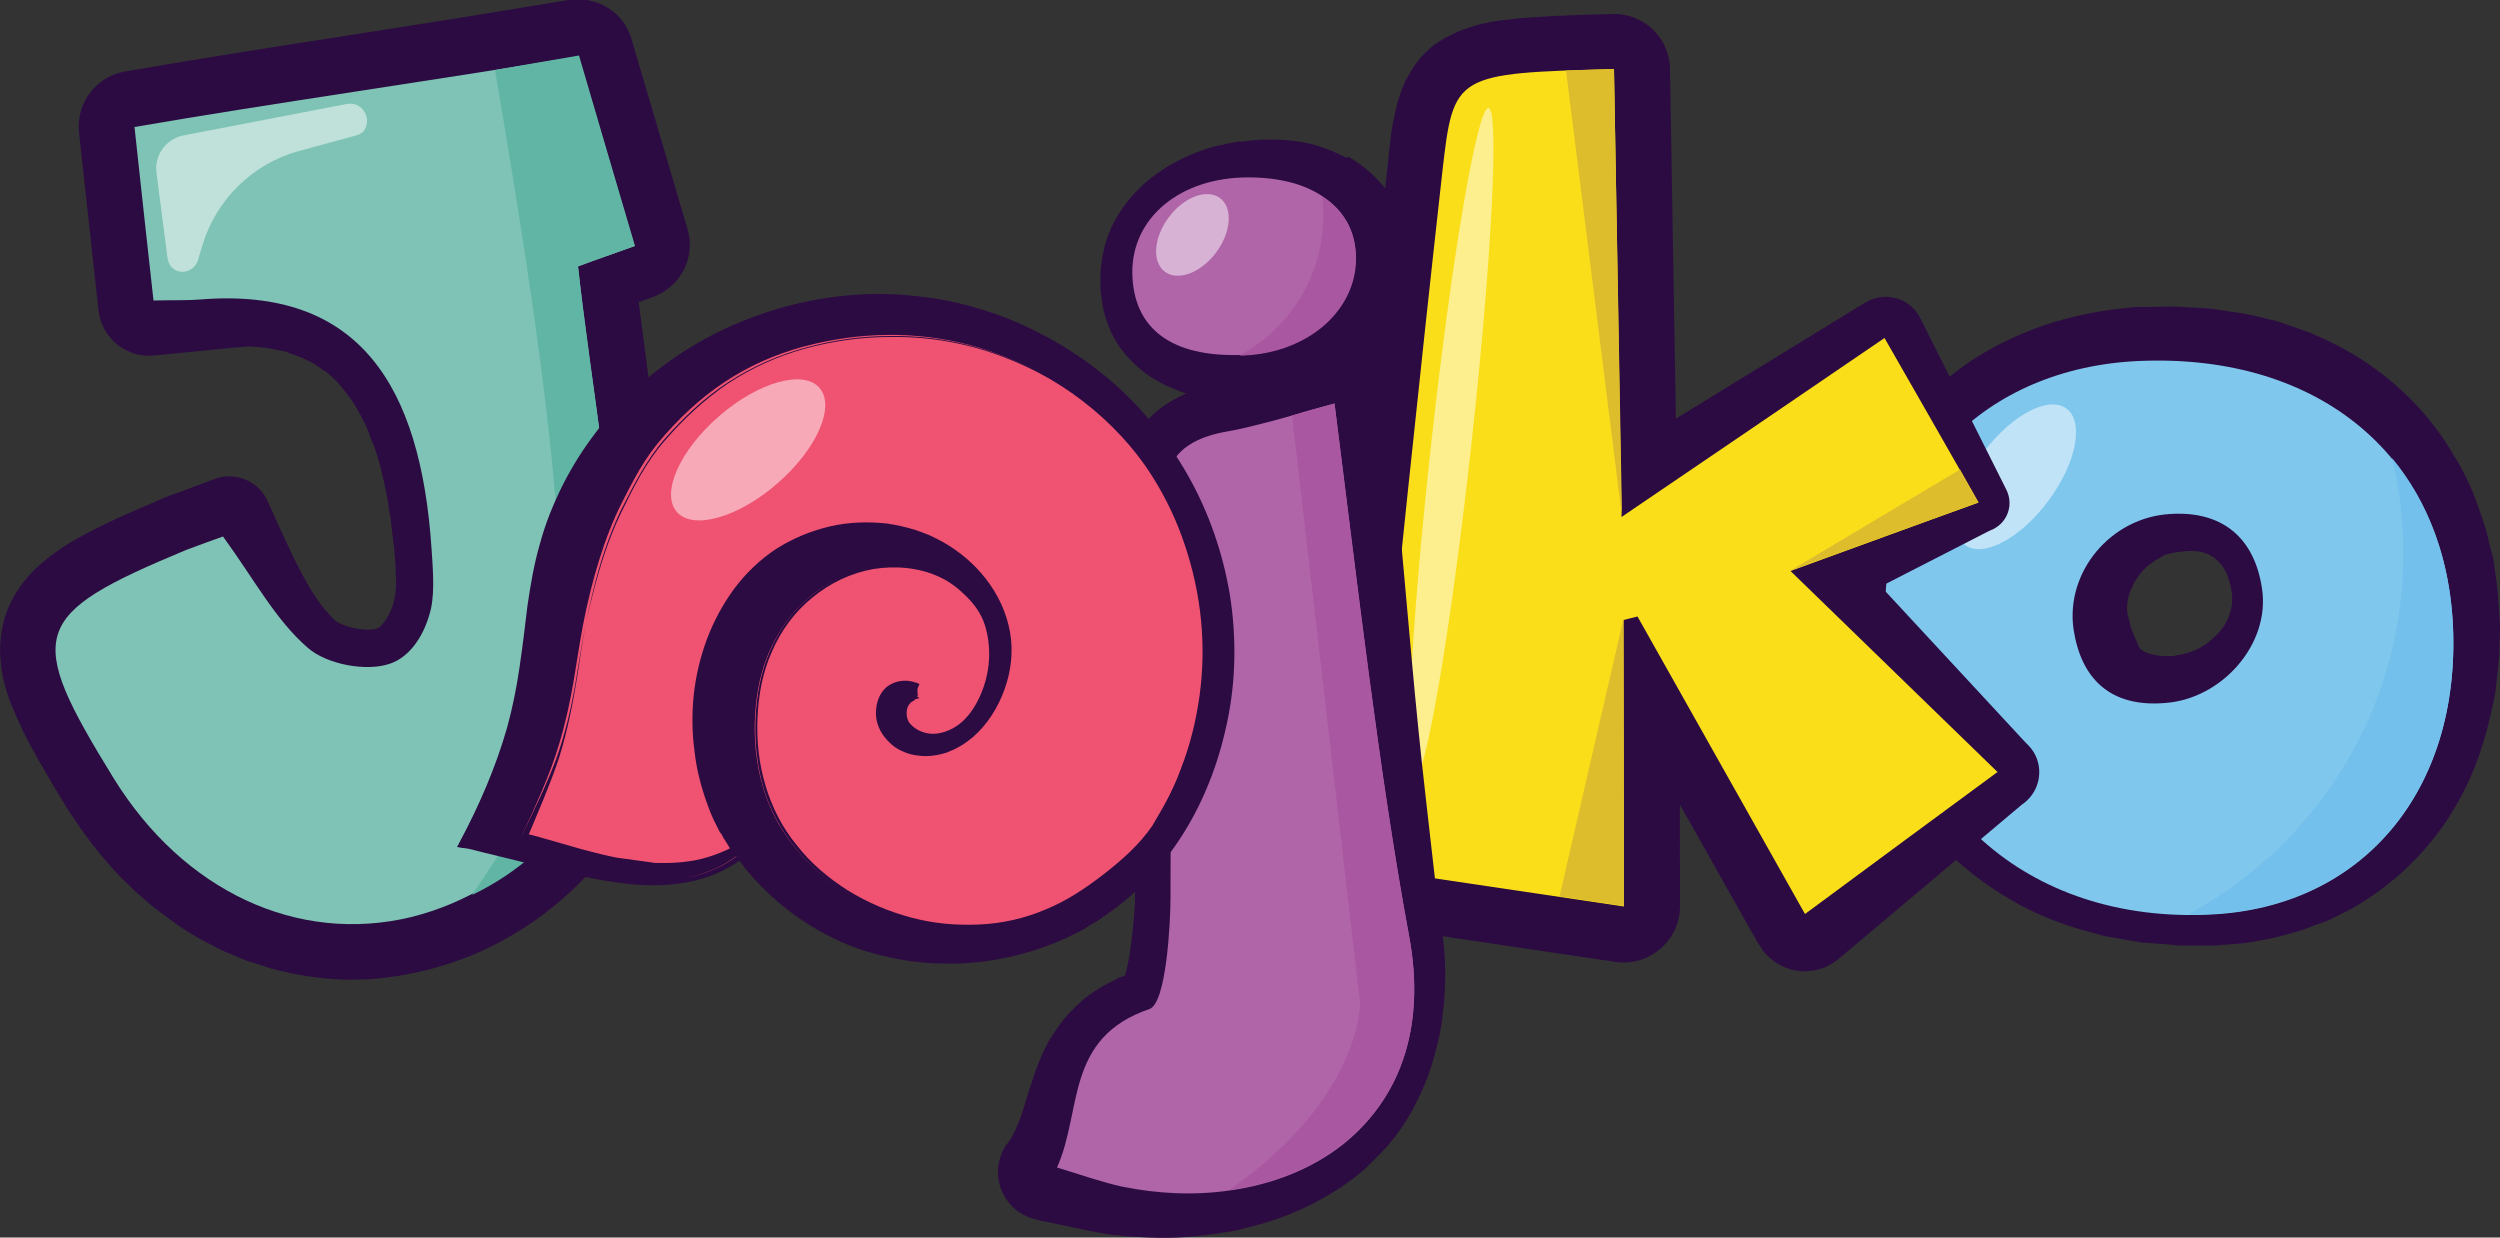 <?xml version="1.0" encoding="utf-8"?>
<!-- Generator: Adobe Illustrator 27.9.0, SVG Export Plug-In . SVG Version: 6.00 Build 0)  -->
<svg version="1.1" id="Layer_1" xmlns="http://www.w3.org/2000/svg" xmlns:xlink="http://www.w3.org/1999/xlink" x="0px" y="0px"
	 width="500px" height="247.5px" viewBox="0 0 500 247.5" style="enable-background:new 0 0 500 247.5;" xml:space="preserve">
<rect x="0" y="0" width="500" height="247.5" fill="#333333" stroke="none"/>
<style type="text/css">
	.st0{fill:#2C0B42;}
	.st1{fill:#80C7EE;}
	.st2{fill:#72C0EB;}
	.st3{opacity:0.5;fill:#FFFFFF;}
	.st4{fill:#FADE1A;}
	.st5{fill:#DEBD2D;}
	.st6{fill:#B065A8;}
	.st7{fill:#AA57A1;}
	.st8{fill:#7EC3B5;}
	.st9{fill:#60B5A4;}
	.st10{fill:#EF5371;}
</style>
<g>
	<g>
		<g>
			<path class="st0" d="M490.6,125.4c1.4,32.8-18.1,56-48.3,57.5c-36.9,1.9-63.5-21.9-65.2-58.4c-1.4-29.1,19.7-50.9,50.6-52.3
				C464.2,70.6,489.1,91.7,490.6,125.4z M433,140.6c11.4-0.8,21.1-11.8,19.4-22.9c-1.5-10.1-7.9-15.6-18.4-14.9
				c-11.8,0.7-20.9,11.5-19.3,23C416.2,135.8,422.1,141.5,433,140.6z"/>
			<g>
				<path class="st0" d="M500,125.4c0,0,0,1.4-0.1,4c0,0.7,0,1.4-0.1,2.2c-0.1,1-0.2,2-0.3,3.1c-0.1,1.1-0.3,2.3-0.4,3.6
					c-0.2,1.2-0.5,2.5-0.8,3.9c-1.2,5.4-3.1,12.1-7.1,18.9c-3.9,6.8-10,13.8-18.2,19c-2,1.4-4.2,2.4-6.4,3.5c-1.1,0.6-2.3,1-3.5,1.4
					c-1.2,0.4-2.3,1-3.6,1.3c-2.5,0.7-4.9,1.4-7.5,1.8c-1.3,0.2-2.6,0.5-3.9,0.6c-1.3,0.1-2.6,0.2-3.9,0.3l-1,0.1l-0.5,0l-0.1,0
					l-0.4,0l-0.2,0l-1.8,0c-1.2,0-2.4,0-3.7,0l-0.9,0l-1-0.1l-2.1-0.2c-1.4-0.1-2.8-0.2-4.2-0.3c-1.4-0.2-2.7-0.5-4.1-0.7
					c-1.4-0.3-2.7-0.4-4.1-0.8c-2.7-0.8-5.5-1.4-8.2-2.5c-5.5-1.9-10.6-4.8-15.5-8.3c-4.9-3.5-9.2-7.9-13-12.7
					c-7.3-9.9-12.1-21.8-13.6-34l-0.6-4.6l-0.2-4.6l0-1c0-0.4,0-0.8,0-1.2l0.1-2.6l0.2-2.6c0.1-0.8,0.2-1.6,0.4-2.4
					c0.4-3.2,1.3-6.4,2.3-9.5l1.8-4.6c0.6-1.5,1.5-2.9,2.2-4.4c3.2-5.7,7.4-10.9,12.2-15.2c4.8-4.3,10.4-7.6,16.1-10
					c5.7-2.5,11.6-3.9,17.4-4.8c1.5-0.2,2.9-0.3,4.3-0.5l1.1-0.1l1.4,0l1.8,0c1.2,0,2.5-0.1,3.7-0.1c1.3,0,2.9,0.1,4.3,0.2
					c1.4,0.1,2.9,0.1,4.3,0.3c1.4,0.2,2.7,0.4,4,0.6c2.7,0.3,5.3,1,7.8,1.6c1.3,0.3,2.5,0.7,3.8,1.2c1.2,0.4,2.5,0.9,3.7,1.3
					c2.4,1,4.7,2.1,6.9,3.3c8.9,4.9,15.8,11.7,20.3,18.6c0.6,0.9,1.1,1.7,1.6,2.6c0.5,0.8,1.1,1.7,1.5,2.5c0.9,1.7,1.7,3.4,2.4,5
					c1.2,3.3,2.4,6.3,3,9.1c0.3,1.4,0.7,2.7,1,3.9c0.2,1.2,0.4,2.4,0.5,3.5c0.2,1.1,0.3,2.1,0.4,3c0.1,0.9,0.1,1.8,0.2,2.5
					c0.2,3,0.3,4.6,0.3,4.6L500,125.4z M481.1,125.8c0,0-0.2-1.2-0.4-3.4c-0.1-0.6-0.1-1.2-0.2-1.9c-0.2-0.7-0.3-1.4-0.5-2.2
					c-0.2-0.8-0.4-1.6-0.6-2.5c-0.2-0.9-0.6-1.8-0.9-2.7c-0.5-2-1.6-3.9-2.5-6.1c-0.6-1-1.2-2.1-1.9-3.1c-0.3-0.6-0.7-1.1-1.1-1.6
					c-0.4-0.5-0.8-1-1.2-1.6c-3.3-4.2-7.8-8.2-13.7-11.3c-1.5-0.7-3.1-1.4-4.7-2.1c-0.8-0.3-1.7-0.6-2.5-0.9
					c-0.8-0.3-1.7-0.7-2.6-0.8c-1.8-0.4-3.6-1.1-5.6-1.3c-1-0.2-1.9-0.4-2.9-0.5c-1-0.1-1.9-0.2-2.8-0.3c-1-0.1-1.8-0.2-2.9-0.3
					c-1.2,0-2.4,0-3.7,0l-1.8,0l-0.5,0l-0.2,0c0.1,0-0.5,0,0.3,0l-0.1,0l-0.8,0.1c-1,0.1-2.1,0.1-3.1,0.2c-4.2,0.4-8.4,1.1-12.4,2.6
					c-4,1.5-7.9,3.3-11.3,5.9c-3.4,2.6-6.5,5.8-8.9,9.5c-2.5,3.7-4.3,7.9-5.3,12.4c-0.1,0.6-0.3,1.1-0.4,1.7l-0.2,1.6l-0.3,1.6
					c0,0.3-0.1,0.5-0.1,0.8l0,1l-0.1,2.1l0,1l0,0.5l0,0.3l0,0.1c0-0.1,0,0.5,0-0.2l0.2,3.8c0.5,10,3.6,19.7,9.1,27.8
					c1.5,1.9,2.8,3.9,4.6,5.6c0.9,0.8,1.6,1.8,2.5,2.6c0.9,0.8,1.8,1.5,2.8,2.3c3.8,2.8,7.9,5.3,12.3,6.9c2.1,1,4.4,1.5,6.7,2.2
					c1.1,0.4,2.3,0.5,3.4,0.7c1.1,0.2,2.3,0.4,3.4,0.6c1.1,0.1,2.2,0.2,3.3,0.3l1.6,0.1c0.3,0,0.5,0,0.8,0.1l0.9,0
					c1.2,0,2.5-0.1,3.7-0.1l1.8,0l1.4-0.2c1.1-0.1,2.1-0.2,3.2-0.4c1-0.1,2-0.5,3-0.7c2-0.4,3.9-1.1,5.8-1.7
					c3.6-1.5,6.9-3.2,9.7-5.5c5.6-4.3,9.5-9.7,11.8-14.9c2.4-5.2,3.5-10.2,4-14.4c0.1-1,0.3-2,0.4-3c0-0.9,0.1-1.7,0.1-2.5
					c0-0.8,0.1-1.5,0.1-2.1c0-0.7,0-1.5-0.1-2.2c-0.1-2.6-0.1-4-0.1-4L481.1,125.8z"/>
				<path class="st0" d="M432.5,131.2c0.2,0,0.4,0,0.7,0c0.2,0,0.5,0,0.7,0c0.1,0,0.2,0,0.3,0c0.2,0,0.4,0.1,0.9-0.1
					c1-0.1,2.1-0.4,3.5-0.9c1.4-0.5,2.9-1.5,4.3-2.8c1.4-1.3,2.7-3.1,3.2-5.2c0.1-0.5,0.3-1,0.3-1.6c0.1-0.5,0-1.1,0-1.6l0-0.2
					l0-0.1l0-0.1l0,0c0-0.2,0,0.2,0,0.2l-0.1-0.6l-0.2-1.2c-0.2-0.5-0.3-1-0.5-1.6c-0.9-2.4-2.4-3.9-4.1-4.6
					c-0.9-0.4-1.9-0.6-3.1-0.6c-0.6,0-1.2,0-1.9,0.1c-0.3,0-0.6,0.1-1,0.1l-0.5,0.1l-0.2,0l-0.1,0l0,0c0.2,0-0.4,0,0.4,0l-0.1,0
					l-1.4,0.3l-0.7,0.2l-0.3,0.2c-0.2,0.1-0.3,0.2-0.5,0.3l-0.7,0.4c-0.5,0.2-0.9,0.7-1.4,0.9c-0.4,0.4-0.9,0.7-1.2,1.1
					c-0.8,0.8-1.4,1.7-1.9,2.5c-0.4,0.9-0.9,1.8-1.1,2.6c-0.5,1.7-0.5,3.3-0.1,4.6c0,0.2,0.1,0.3,0.1,0.5l0,0c-0.1-0.7,0-0.2,0-0.3
					l0,0l0,0.1l0.1,0.3l0.1,0.6c0.2,1,0.3,0.9,0.4,1.3c0.3,0.6,0.5,1.3,0.7,1.7c0.4,0.8,0.4,1.1,0.7,1.6c0.2,0.5,0.9,0.9,1.7,1.2
					c0.4,0.1,0.7,0.3,1.1,0.3c0.4,0.1,0.7,0.1,1,0.2c0.6,0.1,0.9,0.1,0.9,0.1L432.5,131.2z M434.3,149.9l-0.5,0.1
					c0,0-0.6,0.1-1.8,0.2c-0.6,0.1-1.3,0.1-2.3,0.2c-0.9,0.1-2,0-3.2,0c-2.5-0.2-5.8-0.7-9.5-2.5c-0.5-0.2-0.9-0.5-1.4-0.7
					c-0.5-0.3-0.9-0.6-1.4-0.9c-0.9-0.6-1.8-1.4-2.7-2.2c-1.6-1.6-3.2-3.5-4.3-5.6c-1.2-2.1-2-4.2-2.6-6.4c-0.3-1.2-0.6-2.7-0.6-3.3
					c-0.1-0.5-0.1-1-0.2-1.6c0-0.6-0.1-1.3-0.1-1.9c-0.1-2.5,0.2-5.2,0.7-7.7c0.7-2.5,1.6-5.1,2.9-7.4c2.6-4.6,6.5-8.5,11-11.1
					c1.1-0.7,2.4-1.2,3.5-1.8c1.3-0.4,2.5-1,3.7-1.2l1.9-0.5c0.7-0.1,1.5-0.2,2.2-0.3l1.1-0.1l0.7,0l1.4,0l0.1,0
					c0.8-0.1,0.3,0,0.5,0l0.1,0l0.2,0l0.5,0l0.9,0c0.6,0,1.2,0.1,1.8,0.2c1.2,0.1,2.5,0.4,3.7,0.7c2.5,0.7,5,1.7,7.3,3.1
					c2.3,1.5,4.3,3.4,5.8,5.5c1.5,2.1,2.5,4.4,3.2,6.5c0.4,1,0.6,2.3,0.9,3.4l0.2,1.3l0.1,0.6l0,0.3l0,0.1l0,0.1l0,0.2l0,0.4
					c0.1,1.1,0.2,2.3,0.2,3.4c0,1.1-0.1,2.2-0.2,3.3c-0.5,4.3-2,8.2-3.9,11.4c-1.9,3.2-4.2,5.9-6.6,7.9c-2.4,2-4.8,3.5-7,4.4
					c-1,0.5-2.2,0.8-3.3,1.1c-0.5,0.1-1,0.3-1.4,0.4c-0.3,0.1-0.5,0.1-0.7,0.2C434.8,149.8,434.4,149.9,434.3,149.9z"/>
			</g>
		</g>
		<path class="st1" d="M490.6,125.4c1.4,32.8-18.1,56-48.3,57.5c-36.9,1.9-63.5-21.9-65.2-58.4c-1.4-29.1,19.7-50.9,50.6-52.3
			C464.2,70.6,489.1,91.7,490.6,125.4z M433,140.6c11.4-0.8,21.1-11.8,19.4-22.9c-1.5-10.1-7.9-15.6-18.4-14.9
			c-11.8,0.7-20.9,11.5-19.3,23C416.2,135.8,422.1,141.5,433,140.6z"/>
		<path class="st2" d="M490.6,125.3c1.4,32.8-18.1,56-48.3,57.5c-1.6,0.1-3.2,0.1-4.7,0.1c27.3-14.7,45-44.4,42.9-77.4
			c-0.3-4.8-1-9.4-2.1-13.9C485.7,100.4,490,111.9,490.6,125.3z"/>
		<ellipse transform="matrix(0.597 -0.802 0.802 0.597 86.014 361.83)" class="st3" cx="403.2" cy="95.3" rx="17" ry="8.1"/>
	</g>
	<g>
		<g>
			<path class="st0" d="M322.8,13.8c0.5,28.9,1,57.8,1.5,89.6c18-12.2,34.7-23.6,52.6-35.8c6.5,11.3,12.4,21.7,18.8,32.9
				c-12.8,4.6-24.1,8.8-37.6,13.7c14.5,14.1,27.7,26.9,41.4,40.2c-12.9,9.5-25,18.4-38.5,28.4c-11.4-20.3-22.5-39.9-33.5-59.5
				c-1.5,0.4-1.3,0.3-2.8,0.7c0,18.6,0.1,37.3,0.1,57.3c-17.5-2.6-33.1-4.9-49.8-7.4c-0.1-3.9-0.5-7.5-0.1-11.1
				c4.4-42.9,8.8-85.8,13.6-128.7C290.7,14.7,291.1,14.7,322.8,13.8z"/>
			<path class="st0" d="M334,13.6l1.5,89.6l-17.4-9l0,0l54.3-33.3l0.7-0.4c3.6-2.2,8.4-1.1,10.6,2.5c0.1,0.2,0.2,0.4,0.3,0.5l0,0
				l17,33.9l0.3,0.6c1.4,2.9,0.3,6.3-2.6,7.8c-0.3,0.1-0.6,0.3-0.9,0.4l0,0l-35.9,18.4l4-18.4l0,0l39.3,42.4l0.6,0.6
				c2.9,3.1,2.7,8-0.4,10.9c-0.3,0.3-0.7,0.6-1,0.8l0,0l-36.7,30.9c-4.4,3.7-11,3.2-14.8-1.3c-0.3-0.3-0.5-0.6-0.7-1l-0.8-1.2l0,0
				l-33.5-59.5l12.5,5.3l-2.8,0.7l8.3-10.8l0.1,57.3c0,6.1-5,11.1-11.1,11.2c-0.5,0-1.1,0-1.7-0.1l-49.8-7.4l0,0
				c-5.5-0.8-9.4-5.5-9.5-10.8c0-1.6-0.1-3.4-0.2-5.7c0-1.1-0.1-2.3,0-3.6c0-0.6,0-1.3,0.1-2c0-0.7,0.1-1.5,0.2-1.9l1.2-11.7
				l2.5-23.4l4.9-46.7l5-46.8l0.3-2.9l0.4-3.3c0.2-1.2,0.4-2.3,0.7-3.6l0.5-2.1c0.1-0.4,0.2-0.7,0.3-1l0.4-1.2l0.5-1.2
				c0.2-0.4,0.3-0.8,0.6-1.3c0.5-0.9,1-1.8,1.6-2.7c1.3-1.8,3-3.6,4.8-4.7c0.5-0.3,0.9-0.6,1.4-0.9l1.3-0.6c0.8-0.4,1.8-0.9,2.5-1.1
				l2.2-0.7c0.4-0.1,0.8-0.2,1.1-0.3l1-0.2c1.3-0.3,2.6-0.5,3.7-0.6c1.1-0.1,2.4-0.3,3.4-0.4l3.2-0.2l3.1-0.2
				c4.1-0.2,8-0.3,11.9-0.4c6.1-0.2,11.3,4.6,11.5,10.8C334,13.4,334,13.5,334,13.6L334,13.6z M311.9,25.3c-0.1,0-0.2,0-0.3,0
				l-2.8,0.1l-2.6,0.2c-0.9,0.1-1.6,0.2-2.4,0.3c-0.9,0.1-1.4,0.2-2.1,0.3l-0.5,0.1c-0.1,0-0.2,0.1-0.3,0.1
				c-0.2,0.1-0.4,0.1-0.6,0.2c-0.2,0-0.1,0.1-0.1,0.1c0,0,0,0-0.1,0c0.1,0,0.1,0,0.2-0.1c0.1-0.2,0.5-0.4,0.6-0.7
				c0.1,0,0.1-0.1,0.1-0.1c0-0.1,0,0,0,0.1c0,0.1,0,0.1-0.1,0.2c0,0.1,0,0.1-0.1,0.2c0,0.1-0.1,0.3-0.1,0.4l-0.2,0.8l-0.4,2.2
				l-0.3,2.5l-0.3,2.9l-4.9,46.6l-4.9,46.7l-2.5,23.4l-1.2,11.7l-0.1,1.1l0,0.9c0,0.7,0,1.4,0,2.3c0.1,1.7,0.2,3.8,0.2,6.1
				l-9.5-10.8l49.8,7.4l-12.8,11l-0.1-57.3c0-5.2,3.5-9.5,8.3-10.8l2.8-0.7c5-1.3,10.1,1,12.5,5.3l33.5,59.5l0,0l-16.3-3.5l40.3-26
				l0,0l-0.8,12.3l-43.5-38l0,0l-1.7-2.2c-3.5-4.4-2.8-10.8,1.6-14.3c1.2-1,2.7-1.6,4.1-2l39.3-8.9l0,0l-3.2,8.7l-20.5-31.9l0,0
				l11.6,2.7l-50.9,38.3l0,0c-5.1,3.5-12,2.2-15.5-2.9c-1.3-1.9-1.9-4-1.9-6.1L311.9,25.3z"/>
		</g>
		<path class="st4" d="M322.8,13.8c0.5,28.9,1,57.8,1.5,89.6c18-12.2,34.7-23.6,52.6-35.8c6.5,11.3,12.4,21.7,18.8,32.9
			c-12.8,4.6-24.1,8.8-37.6,13.7c14.5,14.1,27.7,26.9,41.4,40.2c-12.9,9.5-25,18.4-38.5,28.4c-11.4-20.3-22.5-39.9-33.5-59.5
			c-1.5,0.4-1.3,0.3-2.8,0.7c0,18.6,0.1,37.3,0.1,57.3c-17.5-2.6-33.1-4.9-49.8-7.4c-0.1-3.9-0.5-7.5-0.1-11.1
			c4.4-42.9,8.8-85.8,13.6-128.7C290.7,14.7,291.1,14.7,322.8,13.8z"/>
		<polygon class="st5" points="313.2,14.1 324.4,103.4 322.8,13.8 		"/>
		<polygon class="st5" points="324.7,123.7 311.9,179.3 324.8,181.2 		"/>
		<ellipse transform="matrix(0.11 -0.994 0.994 0.11 169.96 367.558)" class="st3" cx="290.3" cy="88.9" rx="67.6" ry="4"/>
		<polygon class="st5" points="358.1,114.1 392,93.9 395.7,100.5 		"/>
	</g>
	<g>
		<g>
			<path class="st0" d="M264.4,39.2c-3.9-2.6-9.4-3.9-16-3.7c-13.4,0.5-22.6,8.9-21.9,20.1c0.6,10.4,8.1,15.7,21.3,15.4
				c0.3,0,0.6,0,0.9,0c13.1-0.6,22.8-9.3,22.4-20.1C271,46,268.6,41.9,264.4,39.2z"/>
			<path class="st0" d="M259.5,47.3c0,0-0.1-0.1-0.3-0.2c-0.1-0.1-0.2-0.2-0.4-0.3c-0.1-0.1-0.1-0.1-0.2-0.1c-0.2-0.2-1-0.7-1.9-1.2
				c-1-0.5-2.4-1.1-4.2-1.6c-0.9-0.2-1.9-0.5-3-0.6l-0.4-0.1l-0.2,0l-0.1,0c-0.3,0,0.3,0,0.3,0l0,0l-0.1,0c-0.4,0-0.7,0-1.1-0.1
				c-0.4,0-0.7,0-1.1-0.1c-0.4,0-0.5,0-0.8,0c-0.5,0-1,0-1.6,0c-0.6,0-1.2,0.1-1.8,0.2l-0.9,0.2l-0.9,0.3c-0.6,0.2-1.2,0.4-1.7,0.7
				c-2.3,1-4.1,2.9-5.1,5c-0.6,1.1-0.8,2.3-0.9,3.5c0,0.6-0.1,1.2,0,1.9l0,0.5l0,0.1c0,0.3,0-0.3,0-0.3l0,0l0,0.2l0.1,0.4l0.1,0.7
				c0,0.2,0.1,0.6,0.1,0.6c0.1,0.2,0.2,0.4,0.3,0.7l0.4,0.8c0.3,0.5,0.5,0.9,0.9,1.3c0.7,0.7,1.4,1.2,2.3,1.6c0.9,0.4,2,0.6,3.3,0.7
				c1.3,0.1,2.7,0.1,4.2,0c3.1-0.2,6.1-1,8-1.9c2.2-1,3.8-2.3,5-3.5c1.1-1.3,1.6-2.4,2-3.3c0-0.2,0.2-0.5,0.3-0.7
				c0-0.2,0.2-0.5,0.2-0.7c0-0.2,0.2-0.5,0.2-0.7l0-0.5c0-0.1,0,0,0,0c0,0,0,0,0.1,0c0,0,0-0.1,0-0.1c0.1-0.7,0.1-1.2,0-1.7
				c-0.1-0.5-0.5-1-0.7-1.3c-0.3-0.3-0.4-0.5-0.4-0.5L259.5,47.3z M269.6,31.3c0,0,0.2,0.1,0.5,0.3c0.3,0.2,0.8,0.5,1.4,0.9
				c1.2,0.8,3,2.2,5,4.5c1.9,2.3,3.9,5.6,5,9.8c1,4,1.1,8.6-0.4,13.5c-1.5,4.8-4.6,9.3-8.6,12.7c-4,3.3-8.9,5.6-13.9,6.8l-1.9,0.4
				c-0.6,0.1-1.3,0.2-2,0.3l-2.2,0.2c-0.4,0-0.6,0-0.9,0l-0.7,0l-0.7,0l-0.4,0l-0.2,0c-0.5,0-0.2,0-0.3,0l0,0l-0.1,0l-0.4,0l-0.2,0
				l-0.1,0l0,0c-0.2,0,0.3,0-0.4,0l-0.9-0.1c-1.2-0.1-2.4-0.2-3.6-0.4c-2.4-0.4-5-0.9-7.5-1.9c-2.5-0.9-5.2-2.2-7.6-4.1
				c-2.4-1.9-4.5-4.3-5.9-7c-0.7-1.3-1.2-2.7-1.6-4.1c-0.2-0.7-0.4-1.4-0.5-2.1c-0.1-0.8-0.2-1.5-0.3-2.3c-0.1-0.4,0-0.6-0.1-0.8
				l0-0.7l0-1.1l0-1c0-1.3,0.2-2.6,0.4-3.9c0.5-2.6,1.3-5.1,2.6-7.3c2.5-4.5,6.1-7.9,9.8-10.2c0.9-0.6,1.9-1.1,2.8-1.6
				c0.9-0.5,1.9-0.9,2.8-1.3c1.9-0.8,3.7-1.4,5.7-1.8c0.5-0.1,0.9-0.2,1.4-0.3c0.4-0.1,0.7-0.1,1.1-0.2c0.4-0.1,0.7-0.1,1.1-0.2
				l0.1,0l0,0c-0.1,0,0.6,0,0.3,0l0.2,0l0.3,0l0.6-0.1c1.6-0.2,3.2-0.3,4.7-0.3c3,0,5.8,0.3,8.2,0.9c2.4,0.6,4.1,1.3,5.5,2
				c1.1,0.5,1.7,0.8,1.7,0.8L269.6,31.3z"/>
		</g>
		<g>
			<path class="st0" d="M281.8,187.1c-5.9-31.7-10.6-72.1-14.9-106.4c-3,0.8-5.8,1.6-8.5,2.4c-2,0.6-4,1.1-5.9,1.6
				c-2.4,0.6-4.7,1.2-7.1,1.6c-10.9,1.9-13.6,7.7-12.9,18.6c1.5,24.8,1.7,49.7,1.6,74.6c0,4.9-0.8,21.1-4.2,22.3
				c-17,5.8-13.4,20.4-18.5,31.7c5.1,1.6,9.7,3.1,12.9,3.8c7.3,1.5,14.6,1.8,21.6,0.8c8.6-1.2,16.5-4.3,22.8-9.3
				C279.4,220.2,285.4,206.3,281.8,187.1z"/>
			<path class="st0" d="M275.3,188.2c-1-4.3-1.9-8.8-2.9-13.2c-0.9-4.4-1.8-8.9-2.6-13.3c-1.7-8.9-3.3-17.7-4.8-26.6l-4.5-26.6
				l-4.6-26.5l13.9,9.3l0,0l-5.5,1.1l-2.8,0.5l-2.9,0.6l-2.8,0.6l-0.4,0.1l-0.7,0.2l-0.2,0l-0.7,0.1l-1.4,0.2l-5.8,0.9l-0.7,0.1
				c-0.2,0-0.5,0.1-0.6,0.1c-0.2,0-0.4,0.1-0.6,0.1c-0.5,0.1-1,0.2-1.3,0.4c-0.7,0.3-0.9,0.4-1.2,0.6c-0.2,0.2-0.6,0.7-0.9,1.8
				c-0.3,1.1-0.4,2.5-0.5,4.1l0.2,11.4l0.2,11.7c0.1,7.8,0.1,15.5,0.1,23.2c0.1,7.7,0,15.5,0,23.2l0,5.8l0,3l-0.1,3.1
				c-0.2,4.1-0.4,8.1-1,12.5c-0.2,1.1-0.4,2.3-0.7,3.5c-0.4,1.3-0.7,2.6-1.9,4.7l-0.6,0.8c-0.2,0.3-0.5,0.7-0.8,1
				c-0.2,0.3-0.8,0.7-1.2,1.1c-0.4,0.3-1.1,0.8-1.8,1.1l-1.5,0.7l-1.3,0.6l-0.3,0.2c-0.1,0-0.1,0.1-0.2,0.1l-0.3,0.2
				c-0.4,0.3-0.8,0.5-1.2,0.9l-0.6,0.5c-0.2,0.2-0.3,0.4-0.5,0.6c-0.7,0.8-1.1,1.7-1.5,2.7c-0.8,2.1-1.2,5.1-1.6,8.9
				c-0.4,3.8-0.8,8.4-2.6,13.7l0,0l-6.7-15.3c2,0.9,4,1.8,6,2.6c1.9,0.8,3.9,1.6,5.4,2.1l0.1,0l0,0c0,0-0.2,0-0.1,0l0,0l0.2,0.1
				l0.4,0.1l0.8,0.2c0.4,0.1,0.8,0.3,1.3,0.4c0.9,0.2,1.8,0.5,2.8,0.7c1.9,0.4,3.7,0.6,5.6,0.8c1.9,0.2,3.8,0.2,5.7,0.2l1.4-0.1
				c0.1,0,0.3,0,0.3,0l0.4,0l0.8-0.1l1.4-0.1l1.4-0.2c3.7-0.6,7.4-1.6,10.8-3.2c1.7-0.8,3.3-1.7,4.8-2.7l0.1-0.1l0.1,0l0,0
				c0.2-0.1-0.2,0.2-0.2,0.1l0,0l0.3-0.3l0.7-0.5l0.7-0.5l0.3-0.3l0.2-0.2c0.6-0.6,1.2-1,1.9-1.7c1.3-1.3,2.5-2.7,3.6-4.2
				c1-1.6,2-3.1,2.6-4.9c0.7-1.7,1.2-3.5,1.6-5.4c0.2-0.9,0.2-1.9,0.4-2.8c0-1,0.1-1.9,0.1-2.9c0-1,0-1.9-0.1-2.9
				c-0.1-1-0.1-1.9-0.3-2.9c-0.2-1-0.3-1.9-0.4-2.9L275.3,188.2L275.3,188.2z M288.4,185.8l0.4,3.6c0.1,1.2,0.2,2.5,0.2,3.7
				c0.1,1.2,0,2.5,0,3.7c0,1.2-0.1,2.5-0.2,3.7c-0.1,1.2-0.3,2.5-0.4,3.7c-0.2,1.2-0.4,2.5-0.7,3.7c-0.6,2.5-1.2,4.9-2.1,7.3
				c-0.9,2.4-2,4.7-3.2,7c-1.3,2.2-2.7,4.4-4.4,6.4c-0.8,1-1.8,2-2.8,3l-0.4,0.4l-0.3,0.3l-0.6,0.6l-0.6,0.6l-0.3,0.3l-0.5,0.4
				c-2,1.7-4.1,3.2-6.3,4.5c-4.4,2.7-9.1,4.7-14,6.1l-1.9,0.5l-1.9,0.5l-0.8,0.2l-0.4,0.1l-0.5,0.1l-1.9,0.3c-2.5,0.4-5,0.7-7.5,0.9
				c-2.5,0.2-5.1,0.2-7.6,0.1c-1.3-0.1-2.5-0.1-3.8-0.2c-0.6,0-1.3-0.1-2-0.2l-0.9-0.1l-0.4,0l-0.2,0l-0.3-0.1
				c-2.8-0.4-5.1-0.9-7.4-1.4l-6.7-1.4l-0.7-0.2c-5.3-1.1-8.6-6.3-7.5-11.5c0.3-1.3,0.8-2.6,1.6-3.6l0,0c1.4-1.7,2.6-4.7,3.7-8.4
				c0.6-1.9,1.2-3.9,2-6.2c0.8-2.2,1.8-4.6,3.2-6.9c1.5-2.3,3.2-4.6,5.4-6.5c0.5-0.5,1-1,1.6-1.4l1.7-1.2c1.1-0.8,2.4-1.4,3.7-2.1
				l1-0.5c0.2-0.1,0.3-0.2,0.5-0.2l0.3-0.1l1.4-0.5l0.7-0.2l0.3-0.1l0.2-0.1l0,0c0,0,0.7-0.3,0.3-0.1l-0.4,0.1
				c-0.5,0.2-1,0.6-1.2,0.7c-0.3,0.2-0.6,0.5-0.7,0.6c-0.1,0.1-0.3,0.3-0.4,0.4c-0.1,0.1-0.1,0.2-0.2,0.3c-0.2,0.4,0.1-0.1,0.3-0.7
				c0.2-0.6,0.4-1.3,0.6-2.1c0.7-3.2,1.1-6.8,1.4-10.4l0.2-2.7l0-1.3l0-1.4l0-5.8c0-7.7-0.1-15.3-0.2-23c-0.1-7.6-0.5-15.3-0.9-22.9
				c-0.2-3.8-0.5-7.6-0.8-11.4l-0.5-5.7l-0.3-2.9l-0.1-1.5l-0.1-1.7c-0.1-2.3-0.2-4.7,0.2-7.4c0.4-2.7,1.2-5.9,3.2-8.9
				c1.9-3,4.8-5.4,7.5-6.8c1.4-0.8,2.7-1.3,4-1.8l2.1-0.7l0.8-0.2l0.7-0.2l5.5-1.6l1.4-0.4l0.7-0.2l0.2-0.1c0.5-0.1-0.6,0.1-0.5,0.1
				l0,0l0.1,0l0.3-0.1l2.7-1l2.6-0.9l2.8-1l5.6-2.1l0,0l0.9-0.2c5.7-1.3,11.5,2.2,12.8,8c0.1,0.5,0.2,1.1,0.2,1.6l2.1,26.8l2.4,26.7
				c0.8,8.9,1.7,17.8,2.7,26.6c0.5,4.4,1,8.8,1.5,13.2C287.1,177,287.7,181.4,288.4,185.8L288.4,185.8z"/>
		</g>
		<path class="st6" d="M264.4,39.2c-3.9-2.6-9.4-3.9-16-3.7c-13.4,0.5-22.6,8.9-21.9,20.1c0.6,10.4,8.1,15.7,21.3,15.4
			c0.3,0,0.6,0,0.9,0c13.1-0.6,22.8-9.3,22.4-20.1C271,46,268.6,41.9,264.4,39.2z"/>
		<path class="st6" d="M281.8,187.1c-5.9-31.7-10.6-72.1-14.9-106.4c-3,0.8-5.8,1.6-8.5,2.4c-2,0.6-4,1.1-5.9,1.6
			c-2.4,0.6-4.7,1.2-7.1,1.6c-10.9,1.9-13.6,7.7-12.9,18.6c1.5,24.8,1.7,49.7,1.6,74.6c0,4.9-0.8,21.1-4.2,22.3
			c-17,5.8-13.4,20.4-18.5,31.7c5.1,1.6,9.7,3.1,12.9,3.8c7.3,1.5,14.6,1.8,21.6,0.8c8.6-1.2,16.5-4.3,22.8-9.3
			C279.4,220.2,285.4,206.3,281.8,187.1z"/>
		<path class="st7" d="M271.2,51c0.4,10.8-9.3,19.5-22.4,20.1c-0.3,0-0.6,0-0.9,0c10.6-5.7,17.5-17.2,16.7-30c0-0.6-0.1-1.2-0.2-1.8
			C268.6,41.9,271,46,271.2,51z"/>
		<ellipse transform="matrix(0.6 -0.8 0.8 0.6 57.927 209.561)" class="st3" cx="238.4" cy="46.9" rx="9.2" ry="5.9"/>
		<path class="st7" d="M268.6,228.7c-6.3,5-14.2,8.1-22.8,9.3c26.7-18.6,26.2-37.5,26.2-37.5L258.4,83.1c2.7-0.8,5.5-1.6,8.5-2.4
			c4.4,34.2,9,74.7,14.9,106.4C285.4,206.3,279.4,220.2,268.6,228.7z"/>
	</g>
	<g>
		<g>
			<path class="st0" d="M110.2,166.6c4.6-5.1,8.3-11.1,10.7-17.6c6.4-17.7,2.1-38.7-0.2-56.8c-1.7-13-3.7-25.9-5.1-38.9
				c1.6-0.6,4-1.5,6.9-2.5c1.4-0.5,2.8-1,4.4-1.6c-3.8-12.8-7.3-24.8-11.2-38c-0.1,0-0.2,0-0.3,0.1C87.6,16,54.6,20.6,26.9,25.4
				c0.8,7.3,1.4,12.8,2,18.4c0.6,5.4,1.2,10.8,1.8,16.3c4.7-0.1,7,0,9.3-0.2c31.9-2.6,44.1,17.3,46.3,49.7c0.2,3.3,0.7,8.4-0.1,12.1
				c-1.2,5.2-4.1,9.6-8.1,11c-4.7,1.7-12.7,0.2-16.5-3.1c-6.5-5.6-10.8-13.8-17-22.3c-2.2,0.8-4.8,1.7-7.4,2.7
				C6,123,4.9,126.7,22.7,155.6c14,22.7,36.9,33.3,59.6,27.8C93.1,180.7,102.8,174.7,110.2,166.6z"/>
			<path class="st0" d="M101.8,159.2c0.4-0.4,0.9-1,1.1-1.3l0.9-1.1c0.6-0.8,1.2-1.5,1.7-2.4c1.1-1.6,2.1-3.3,3-5
				c0.4-0.9,0.8-1.7,1.2-2.6c0.2-0.4,0.4-0.9,0.5-1.3l0.1-0.3l0,0l0,0c0.1-0.3-0.2,0.4-0.1,0.4l0-0.1l0.1-0.2l0.3-0.9l0.6-1.7
				l0.1-0.4l0.1-0.3l0.1-0.6l0.3-1.2c0.1-0.4,0.2-1,0.3-1.4c0.2-1,0.4-2,0.5-3c0.1-1,0.3-2,0.3-3.1c0.1-1,0.1-2.1,0.2-3.2
				c0-1.1,0.1-2.1,0-3.2c0-1.1,0-2.2-0.1-3.3c0-1.1-0.1-2.2-0.2-3.4c-0.2-2.2-0.4-4.5-0.6-6.8c-0.5-4.6-1.2-9.4-1.9-14.3l-1.9-14.7
				l-3.8-29.1c-0.7-5.2,2.4-10,7.1-11.7l0.1,0l11.3-4.1l-6.9,13.6l-11.2-38l0,0l12.6,7.8L106.4,24l-11.1,1.8L73,29.3
				c-14.8,2.3-29.6,4.6-44.2,7.1l0,0L38,24.2l3.8,34.7l0,0L30.5,49l4.6,0.3l2.3,0.2l1.2,0.1l0.3,0l0.1,0l0.1,0l0,0l0.5,0l0.6,0
				l5,0.1c2,0.2,4.2,0.4,6.2,0.6c2,0.3,4,0.8,6,1.2c2,0.5,3.9,1.3,5.9,1.9c1.9,0.9,3.9,1.7,5.7,2.8l2.7,1.7l1.3,0.9l1.2,1l2.4,2.1
				c0.8,0.7,1.4,1.5,2.2,2.3c0.7,0.8,1.4,1.6,2,2.4l1.8,2.5c2.3,3.3,4,6.9,5.4,10.5c0.7,1.8,1.2,3.6,1.8,5.4
				c0.5,1.8,0.9,3.6,1.4,5.4c0.8,3.6,1.3,7.1,1.7,10.6c0.2,1.8,0.3,3.5,0.5,5.3l0.2,2.6l0.1,2.5c0.1,1.7,0.2,3.6,0.2,5.5
				c0,1.9-0.1,4-0.6,6.4c-1,4.3-2.8,8.5-6.5,12.3c-0.9,0.9-2,1.8-3.2,2.5c-0.6,0.4-1.3,0.7-2,1l-0.5,0.2l-0.3,0.1l-0.1,0.1l-0.1,0
				l-0.4,0.1l-0.6,0.2c-2.9,0.8-5.1,0.9-7.4,0.8c-4.5-0.3-8.5-1.1-13-3.6c-0.6-0.3-1.1-0.7-1.7-1.1l-0.4-0.3l-0.2-0.2l-0.3-0.2
				l-0.5-0.4c-0.6-0.4-1.4-1.2-2.2-2c-1.4-1.3-2.8-2.7-4.1-4.1c-2.5-2.7-4.8-5.4-7.1-7.9c-2.3-2.5-4.5-4.8-7-6.8l0,0l12.8,3.9
				l-4.8,1.8c-0.8,0.3-1.6,0.6-2.4,0.9l-2.5,1.1c-3.2,1.4-6.4,2.8-9.3,4.2c-2.8,1.4-5.5,3-6.7,4.1c-0.6,0.5-0.7,0.8-0.6,0.6
				c0.1-0.2,0.1-0.6,0.1-0.2c0,0.4,0.2,1.3,0.6,2.4c0.4,1.2,1,2.5,1.7,3.8c1.3,2.8,3.1,5.7,4.9,8.7l2.8,4.5l1.3,2l0.8,1.1
				c0.2,0.4,0.5,0.8,0.7,1l1.3,1.7c0.4,0.6,0.8,1.1,1.4,1.7c1,1.1,2,2.3,3.1,3.3l1.6,1.6l1.7,1.4c1.1,1,2.3,1.8,3.5,2.7
				c1.2,0.9,2.5,1.6,3.7,2.3c1.3,0.6,2.5,1.4,3.9,1.9l2,0.8l2,0.7c1.3,0.5,2.7,0.7,4.1,1.1c2.8,0.4,5.6,0.8,8.4,0.6
				c1.4,0,2.8-0.2,4.2-0.3c0.7,0,1.4-0.2,2.1-0.4l1.9-0.4c2-0.5,2.8-0.8,4.3-1.3c1.4-0.5,2.7-1,4-1.7C93.2,167,98,163.4,101.8,159.2
				L101.8,159.2z M118.4,174c-5.9,6.5-12.9,11.8-20.8,15.6c-2,1-4,1.8-6,2.5c-1.9,0.7-4.7,1.5-6.1,1.9l-0.6,0.1l-0.4,0.1l-0.8,0.2
				l-1.6,0.3c-1.1,0.2-2.2,0.5-3.3,0.6c-2.2,0.3-4.4,0.6-6.6,0.6c-4.5,0.2-8.9-0.3-13.3-1.1c-2.2-0.5-4.4-0.9-6.5-1.7l-3.2-1
				l-3.1-1.3c-2.1-0.8-3.9-1.9-5.9-2.9c-1.9-1.1-3.8-2.2-5.5-3.5c-1.7-1.3-3.5-2.5-5.1-3.9l-2.4-2.1l-2.3-2.2
				c-1.6-1.5-2.9-3.1-4.3-4.7c-0.7-0.8-1.4-1.7-2.1-2.6l-2-2.7c-0.4-0.5-0.6-0.8-0.8-1.2l-0.8-1.1l-1.7-2.6l-2.9-4.8
				c-1.9-3.3-3.9-6.6-5.7-10.3c-0.9-1.9-1.8-3.9-2.7-6.2c-0.8-2.3-1.6-4.9-1.8-8.2c-0.3-3.2,0.2-7.3,1.8-10.8c1.6-3.5,3.9-6.1,6-8
				c4.2-3.7,8-5.6,11.7-7.5c3.6-1.8,7.1-3.3,10.6-4.8l2.5-1.1c0.9-0.4,1.8-0.7,2.7-1l5.4-2l2.1-0.8c4.2-1.6,9,0.5,10.7,4.6l0,0
				c1.5,3.4,3,6.6,4.4,9.6c1.4,3,2.9,5.8,4.4,8.3c0.8,1.2,1.6,2.4,2.4,3.4c0.4,0.4,0.7,0.8,1.3,1.5l0.4,0.4l0.1,0.1
				c-0.2-0.2-0.1-0.1-0.1-0.1l0,0l0,0l0.1,0.1c0,0.1,0.2,0.2,0.3,0.3c1.2,1,3.8,1.8,5.9,1.9c1,0.1,2.2,0,2.5-0.2l0.6-0.2
				c0.1,0-0.6,0.2-0.3,0.1l0,0l0,0l0,0l0,0c0.1,0,0.1-0.1,0.2-0.1c0.2-0.1,0.4-0.3,0.6-0.6c1-1,2.1-3.1,2.5-5.2
				c0.2-0.8,0.3-2.1,0.3-3.5c0-1.4-0.1-2.9-0.2-4.4l-0.2-2.5l-0.3-2.3c-0.2-1.6-0.3-3.1-0.6-4.6c-0.4-3.1-1.1-6.1-1.8-9
				c-0.4-1.4-0.8-2.9-1.3-4.2c-0.6-1.3-1-2.7-1.6-4c-1.2-2.5-2.5-4.9-4.2-6.9l-1.2-1.5c-0.4-0.5-0.9-0.9-1.3-1.3
				c-0.5-0.4-0.9-0.9-1.4-1.2l-1.5-1l-0.7-0.5l-0.8-0.4l-1.6-0.8c-1.1-0.5-2.3-0.8-3.4-1.3c-1.3-0.2-2.4-0.5-3.7-0.7
				c-1.3-0.1-2.6-0.3-3.9-0.3L46,69.6l-5,0.5l-10.1,1c-5.6,0.6-10.6-3.5-11.2-9l-0.1-0.9l0,0l-3.8-34.7l0,0
				c-0.6-5.9,3.4-11.2,9.2-12.2l0,0c14.9-2.6,29.7-4.9,44.5-7.2l22.2-3.5l11-1.8l11-1.8l0.1,0c5.6-0.9,11,2.5,12.5,7.8l0,0l11.2,38
				c1.7,5.7-1.4,11.6-6.9,13.6l-11.3,4.1l7.3-11.8l3.8,29.1l1.9,14.3c0.7,4.8,1.4,9.7,2,14.8c0.3,2.5,0.5,5.1,0.7,7.8
				c0.1,1.3,0.2,2.6,0.2,4c0.1,1.3,0.1,2.7,0.1,4c0,1.4,0,2.7,0,4.1c0,1.4-0.1,2.8-0.2,4.2c-0.1,1.4-0.2,2.8-0.4,4.2
				c-0.2,1.4-0.4,2.8-0.7,4.3c-0.4,2.6-1.5,6.6-2.2,8.5l-0.3,0.9l-0.3,0.8l-0.2,0.5c-0.3,0.7-0.5,1.4-0.8,2.1
				c-0.6,1.4-1.2,2.7-1.9,4c-1.3,2.6-2.8,5.2-4.5,7.6c-0.8,1.2-1.7,2.4-2.6,3.6c-0.5,0.6-0.9,1.1-1.4,1.8L118.4,174L118.4,174z"/>
		</g>
		<path class="st8" d="M110.2,166.6c4.6-5.1,8.3-11.1,10.7-17.6c6.4-17.7,2.1-38.7-0.2-56.8c-1.7-13-3.7-25.9-5.1-38.9
			c1.6-0.6,4-1.5,6.9-2.5c1.4-0.5,2.8-1,4.4-1.6c-3.8-12.8-7.3-24.8-11.2-38c-0.1,0-0.2,0-0.3,0.1C87.6,16,54.6,20.6,26.9,25.4
			c0.8,7.3,1.4,12.8,2,18.4c0.6,5.4,1.2,10.8,1.8,16.3c4.7-0.1,7,0,9.3-0.2c31.9-2.6,44.1,17.3,46.3,49.7c0.2,3.3,0.7,8.4-0.1,12.1
			c-1.2,5.2-4.1,9.6-8.1,11c-4.7,1.7-12.7,0.2-16.5-3.1c-6.5-5.6-10.8-13.8-17-22.3c-2.2,0.8-4.8,1.7-7.4,2.7
			C6,123,4.9,126.7,22.7,155.6c14,22.7,36.9,33.3,59.6,27.8C93.1,180.7,102.8,174.7,110.2,166.6z"/>
		<path class="st9" d="M115.6,53.2c2.3,21.1,8.4,56.5,8.4,76.7c0,23-11.5,40.4-29.6,49.1c20.3-29.4,24.9-46.4,4.6-165
			c5.6-1,11.1-1.9,16.8-2.9c3.9,13.3,7.4,25.3,11.2,38.1C122.1,50.9,117.9,52.4,115.6,53.2z"/>
		<path class="st3" d="M31.3,34.6l2.2,17c0.1,0.7,0.4,1.3,0.7,1.7c1.6,1.9,4.7,1.1,5.4-1.3l0.9-3c2.8-9.2,10.1-16.3,19.3-18.8
			l11.4-3.1c0.7-0.2,1.5-0.6,1.8-1.3c1.3-2.4-0.7-5.6-3.7-5l-32.7,6.3C33.2,27.8,30.8,31.1,31.3,34.6z"/>
	</g>
	<path class="st10" d="M244.1,139.8c0.7-5.3,0.8-10.7,0.3-16.1c-0.5-5.4-1.7-10.7-3.4-15.8c-1.7-5.1-4-9.9-6.8-14.4
		c-2.8-4.5-6-8.6-9.7-12.3c-3.7-3.7-7.7-6.9-12-9.7c-8.6-5.5-18.3-9-28-10.4c-18.3-2.6-37.4,2.5-52.1,13.6
		c-11.7,8.8-20.6,21.6-24.3,35.8c-2.8,10.8-2.7,19.5-5.1,30.3c-2.1,9.7-6.3,19.6-11,28.3c0.8,0,4.6,1.1,5.3,1.2
		c1.6,0.3,5.7,1.4,7.2,1.8c4,1,5.2,1.4,9.3,2.3c3.9,0.9,8,1.7,12,2c3.9,0.3,7.9,0.3,11.7-0.5c4.3-0.9,8.4-2.8,11.5-5.7
		c6.5,9.2,16.3,16,27.1,19c1.6,0.4,3.2,0.8,4.8,1.1c14,2.3,29.6-1.2,40.8-10.1c8.3-6.1,14.6-15.2,18.2-25
		C242,150.3,243.3,145.1,244.1,139.8z"/>
	<g>
		<path class="st0" d="M148.8,169.8c-1-1.4-1.9-3-2.7-4.5c-6.1-11.7-6.9-26.2-1.6-38.4c2.1-4.9,5.2-9.4,9.2-12.8
			c7.9-6.8,19.4-9.1,29.2-5.7c8.1,2.7,15.2,9.4,17.1,17.7c1.8,7.9-1.7,18.3-9.2,22.3c-2.8,1.5-6.2,2-9.3,1c-3.1-1-5.5-4-5.3-7.2
			c0.1-1.3,0.5-2.6,1.4-3.6c0.8-0.9,2.1-1.4,3.3-1.5c0.7-0.1,1.4,0,2.1,0.3c-0.2,0.4-0.2,1.4-0.1,2.1c0,0-0.6,0.2-1,0.5
			c-0.3,0.2-0.6,0.5-0.8,0.8c-0.3,0.5-0.5,1.1-0.5,1.6c-0.1,1,0.2,2,0.8,2.7c0.8,0.9,1.8,1.6,2.9,2c2.5,0.8,5.1,0.1,7.2-1.3
			c1.9-1.3,3.3-3.1,4.3-5.1c0.8-1.5,1.4-3,1.8-4.6c1-3.8,0.9-7.9-0.4-11.6c-1.2-3.5-4.7-7-7.9-8.8c-7-4-17.6-3.8-26.5,3
			c-5.9,4.5-9.7,11.3-11.1,18.7c-1.8,9.6-0.5,20.3,4.7,28.5c7.3,11.6,20.5,18.4,33.8,19.3c12,0.8,21.3-2.8,30.5-10.1
			c3-2.4,6.4-5.2,8.7-8.3c0.4-0.5,0.7-1,1.1-1.5l0.9-1.6c0.6-1.1,1.3-2.1,1.8-3.2c1.1-2.2,2.2-4.5,3-6.8c1.8-4.6,3-9.5,3.7-14.5
			c0.7-5,0.8-10.1,0.3-15.2c-0.5-5.1-1.6-10.1-3.2-14.9c-1.6-4.8-3.7-9.3-6.4-13.6c-7.3-11.7-19.5-20.8-32.7-25.3
			c-10.5-3.6-22-4.1-32.8-1.9c-12.2,2.4-21.9,7.8-30.4,16.8c-5,5.3-6.7,8.3-10.4,15.6c-3.4,6.7-6,15.5-7.7,24.3
			c-1.5,7.9-2,14.6-4.8,23.9c-1.8,6.1-4.9,12.7-7.5,18.4c1.5,0.1,12,3.5,18,4.7c2.5,0.5,5,0.9,7.5,1.1c6.7,0.6,13.5-1,19.1-4.8
			c0.5,0.6,0.3,0.3,0.7,0.9c-3.3,3.4-7.7,5.4-12.3,6.4c-3.9,0.8-7.8,0.9-11.7,0.5c-4-0.4-8.1-1.1-12-2c-4.1-1-5.2-1.3-9.3-2.3
			c-1.5-0.4-5.7-1.5-7.2-1.8c-0.8-0.2-4.6-1.2-5.3-1.2c4.7-8.7,8.9-18.6,11-28.3c2.4-10.9,2.3-19.6,5.1-30.3
			c3.7-14.2,12.6-27,24.3-35.8c14.7-11.1,33.9-16.2,52.1-13.6c9.7,1.4,19.4,4.9,28,10.4c4.3,2.8,8.4,6,12,9.7
			c3.6,3.7,6.9,7.9,9.7,12.3c2.8,4.5,5.1,9.3,6.8,14.4c1.7,5.1,2.9,10.4,3.4,15.8c0.5,5.4,0.4,10.8-0.3,16.1
			c-0.7,5.3-2.1,10.5-4,15.4c-3.7,9.8-10,18.9-18.2,25c-11.2,8.8-26.8,12.4-40.8,10.1c-1.6-0.3-3.2-0.6-4.8-1.1
			C165.2,186.3,155.2,179.2,148.8,169.8z"/>
		<path class="st0" d="M146.8,171l-1.4-2.3l-0.7-1.1l-0.3-0.6l-0.2-0.3l-0.1-0.1l-0.2-0.3c-0.4-0.8-0.8-1.6-1.2-2.4
			c-0.4-0.9-0.8-1.8-1.1-2.7c-1.3-3.5-2.3-7.2-2.7-11c-1-7.5-0.2-15.2,2.5-22.4c1.3-3.5,3.2-7,5.4-10c2.3-3.1,5.1-5.8,8.4-8
			c3.3-2.1,6.9-3.6,10.7-4.5c3.8-0.9,7.7-1,11.5-0.6c1.9,0.3,3.8,0.7,5.7,1.3c1.1,0.4,1.7,0.6,2.7,1c0.9,0.4,1.8,0.9,2.6,1.3
			c3.4,1.9,6.4,4.4,8.8,7.5c2.4,3.1,4.1,6.7,4.8,10.6c0.7,3.9,0.2,7.9-1.1,11.5c-1.3,3.6-3.4,7-6.4,9.6c-0.8,0.6-1.5,1.2-2.4,1.7
			c-0.4,0.2-0.9,0.5-1.3,0.7c-0.5,0.2-1,0.4-1.4,0.6c-1.9,0.6-3.9,0.9-5.9,0.6c-1-0.1-2-0.4-2.9-0.8c-1-0.4-1.9-1-2.6-1.7
			c-1.5-1.4-2.6-3.2-2.8-5.4c-0.1-2.1,0.4-4.2,2-5.7c1.7-1.4,3.9-1.7,5.9-1l0.1,0l0.7,0.3l-0.3,0.7c-0.1,0.1-0.1,0.5-0.1,0.7
			c0,0.3,0,0.6,0.1,0.8l0,0.1l-1.3,0.4c1.4,1,0.5,0.3,0.8,0.5l0,0l-0.1,0l-0.2,0.1c-0.1,0-0.2,0.1-0.3,0.2c-0.2,0.1-0.4,0.2-0.5,0.4
			c-0.3,0.3-0.5,0.7-0.6,1.2c-0.2,0.9,0,2,0.5,2.7c1.3,1.6,3.5,2.4,5.6,2.1c2.1-0.3,4.1-1.4,5.6-3c1.5-1.6,2.6-3.6,3.4-5.7
			c1.6-4.2,1.8-8.9,0.4-13.2c-0.7-2.1-2-3.9-3.6-5.5c-1.6-1.6-3.4-3-5.4-3.9c-4-1.9-8.8-2.3-13.2-1.6c-4.5,0.8-8.7,2.8-12.2,5.7
			c-3.5,2.8-6.3,6.6-8.1,10.8c-1.9,4.2-2.7,8.7-2.9,13.3c-0.2,4.6,0.3,9.2,1.6,13.5c1.3,4.4,3.4,8.5,6.3,12c2.8,3.6,6.4,6.6,10.2,9
			c3.9,2.4,8.1,4.2,12.6,5.4c4.4,1.2,9,1.6,13.6,1.4c4.6-0.2,9.1-1.2,13.3-3c4.2-1.7,8.1-4.3,11.7-7.1c3.6-2.8,7.1-5.9,9.7-9.7l0,0
			c1.4-2.4,2.9-4.9,4.1-7.4c1.2-2.6,2.2-5.2,3.1-7.9c1.7-5.4,2.7-11,2.9-16.7c0.2-5.7-0.2-11.4-1.4-16.9c-1.2-5.5-3.1-10.9-5.7-16
			c-2.6-5.1-5.9-9.7-9.8-13.8c-3.9-4.1-8.5-7.6-13.3-10.5c-4.9-2.9-10.1-5.1-15.6-6.6c-5.5-1.5-11.2-2.2-16.8-2.1
			c-5.7,0-11.3,0.8-16.8,2.3c-5.5,1.5-10.7,3.8-15.5,6.9c-4.8,3.1-8.9,7-12.7,11.3c-3.8,4.3-6.3,9.4-8.9,14.5
			c-2.4,5.1-4.2,10.6-5.5,16.1c-1.4,5.5-2.3,11.1-3.1,16.7c-0.9,5.6-2,11.2-3.7,16.6c-1.8,5.4-4.1,10.6-6.3,15.9l-0.1,0.2l-0.6-1
			c1.2,0.2,2,0.4,3,0.7l2.8,0.8l5.6,1.6c1.9,0.5,3.7,1,5.6,1.4c0.5,0.1,1,0.2,1.4,0.3l1.4,0.2l2.9,0.4l2.9,0.4
			c0.4,0.1,0.9,0.1,1.4,0.1l1.4,0c1.9,0,3.8-0.2,5.6-0.5c3.7-0.7,7.3-2.2,10.4-4.3l0.5-0.4l0.4,0.5l0.7,0.9l0.4,0.5l-0.4,0.4
			c-3.7,3.7-8.6,5.9-13.6,6.8c-5.1,0.9-10.2,0.6-15.2-0.2c-2.5-0.4-5-0.9-7.4-1.4l-7.3-1.8l-7.3-1.8l-3.7-0.9
			c-1.2-0.3-2.5-0.7-3.6-0.8c-0.1,0-0.1,0-0.2,0l-1.1-0.2l0.5-0.9c3.9-7.3,7.2-14.9,9.5-22.9c1.1-4,1.9-8,2.5-12.1
			c0.6-4.1,1.1-8.2,1.6-12.4c0.6-4.1,1.3-8.3,2.5-12.4c1.1-4.1,2.7-8,4.6-11.8c3.8-7.5,9.1-14.3,15.4-20
			c6.4-5.6,13.7-10.1,21.6-13.1c7.9-3.1,16.3-4.8,24.8-5c4.2-0.1,8.5,0.3,12.7,0.9c4.2,0.7,8.3,1.8,12.3,3.2c8,2.9,15.5,7.2,22,12.6
			c6.6,5.5,12,12.2,16.2,19.6c4.2,7.4,7,15.6,8.4,24c1.3,8.4,1.2,17.1-0.6,25.5c-0.9,4.2-2.1,8.3-3.7,12.2c-1.6,4-3.6,7.8-6,11.4
			c-2.4,3.6-5.2,6.9-8.4,9.9c-1.6,1.5-3.3,2.9-5,4.1c-0.8,0.6-1.7,1.2-2.7,1.9c-0.9,0.6-1.9,1.1-2.8,1.7c-7.6,4.2-16.1,6.5-24.8,6.9
			c-4.3,0.1-8.7-0.1-13-1l-3.2-0.7c-1-0.3-2-0.6-3.1-0.9c-2.1-0.7-4.1-1.5-6.1-2.5c-7.8-3.8-14.7-9.6-19.7-16.8L146.8,171z
			 M150.7,168.5c4.4,6.6,10.7,11.9,17.8,15.5c1.8,0.9,3.6,1.7,5.5,2.3c0.9,0.3,1.9,0.6,2.9,0.9l2.9,0.6c3.8,0.9,7.9,1.2,11.9,1.1
			c8-0.3,16-2.4,23-6.2c0.9-0.5,1.8-1,2.6-1.5c0.8-0.5,1.6-1.1,2.5-1.7c1.7-1.2,3.2-2.4,4.7-3.8c3-2.7,5.6-5.8,7.8-9.1
			c2.2-3.3,4.2-6.9,5.7-10.7c1.6-3.8,2.8-7.7,3.6-11.6c1.7-7.9,1.9-16.2,0.8-24.2c-1.2-8-3.9-15.9-7.8-23c-4-7.1-9.2-13.6-15.4-18.8
			c-6.2-5.3-13.4-9.5-21-12.3c-3.8-1.4-7.8-2.5-11.8-3.2c-4.1-0.7-8.1-1-12.2-1c-8.2,0.1-16.3,1.7-24,4.6c-7.7,2.9-14.8,7.2-21,12.6
			c-6.1,5.4-11.3,12-15.1,19.3c-1.9,3.7-3.4,7.5-4.5,11.4c-1.2,3.9-1.9,8-2.5,12.1c-1.2,8.2-2,16.6-4.4,24.7
			c-2.4,8.1-5.8,15.8-9.8,23.1l-0.6-1c0.1,0,0.3,0,0.4,0c1.4,0.2,2.5,0.6,3.8,0.9l3.6,0.9l7.3,1.8l7.3,1.8c2.4,0.6,4.9,1,7.3,1.4
			c4.9,0.7,9.9,1,14.8,0.2c4.8-0.8,9.5-2.9,12.9-6.4l0,0.9l-0.7-0.9l0.9,0.1c-3.3,2.2-7,3.8-10.9,4.5c-1.9,0.4-3.9,0.5-5.9,0.5
			l-1.5,0c-0.5,0-0.9-0.1-1.5-0.1l-2.9-0.4l-2.9-0.4l-1.4-0.2c-0.5-0.1-1-0.2-1.5-0.3c-1.9-0.4-3.8-0.9-5.6-1.4l-5.6-1.6l-2.8-0.8
			c-0.9-0.2-1.9-0.5-2.7-0.6l-1-0.1l0.4-0.8l0.1-0.2c2.5-5.1,5-10.2,7-15.5c1.9-5.3,3.2-10.9,4.1-16.5c0.9-5.6,1.8-11.2,3.3-16.7
			c1.4-5.5,3.1-10.9,5.6-16.1c2.5-5.1,5-10.2,8.8-14.5c3.7-4.3,7.9-8.2,12.6-11.4c4.7-3.1,10-5.5,15.5-7c5.5-1.5,11.2-2.3,16.9-2.3
			c5.7-0.1,11.4,0.6,16.9,2.1c5.5,1.5,10.8,3.8,15.7,6.6c4.9,2.9,9.5,6.4,13.4,10.5c4,4.1,7.3,8.8,9.9,13.8c2.6,5.1,4.5,10.5,5.8,16
			c1.2,5.6,1.7,11.3,1.5,17c-0.2,5.7-1.2,11.4-2.9,16.8c-0.9,2.7-1.9,5.4-3.1,8c-1.2,2.6-2.7,5-4.1,7.5l0,0l0,0
			c-2.6,3.9-6.1,7-9.7,9.8c-3.6,2.9-7.5,5.4-11.8,7.2c-4.3,1.8-8.9,2.8-13.5,3c-4.6,0.2-9.3-0.2-13.8-1.4c-4.5-1.1-8.8-3-12.7-5.4
			c-3.9-2.5-7.5-5.5-10.4-9.1c-2.9-3.6-5.2-7.8-6.5-12.2c-1.3-4.5-1.8-9.1-1.6-13.8c0.2-4.6,1-9.3,2.9-13.6
			c1.8-4.3,4.6-8.2,8.3-11.1c3.6-3,7.9-5.1,12.6-5.9c4.6-0.8,9.5-0.4,13.8,1.6c2.1,1,4.1,2.4,5.7,4.1c1.6,1.7,3.1,3.6,3.9,5.9
			c1.5,4.5,1.3,9.5-0.4,13.9c-0.8,2.2-2,4.3-3.6,6.1c-1.6,1.8-3.8,3.1-6.3,3.4c-2.5,0.4-5.2-0.5-6.8-2.6c-0.9-1.1-1.1-2.5-0.8-3.8
			c0.1-0.7,0.5-1.3,1-1.8c0.2-0.3,0.6-0.5,0.8-0.6c0.1-0.1,0.3-0.2,0.4-0.2l0.2-0.1l0.1,0l0.1,0c0.3,0.2-0.5-0.5,0.9,0.5l-1.3,0.4
			l0-0.1c-0.1-0.4-0.1-0.8-0.1-1.2c0-0.4,0-0.7,0.2-1.2l0.4,0.9l-0.1,0c-1.4-0.5-3.2,0-4.2,1c-1,1-1.4,2.7-1.2,4.2
			c0.2,1.5,1.1,2.8,2.3,3.8c0.6,0.5,1.3,0.9,2,1.1c0.7,0.3,1.5,0.4,2.3,0.5c1.6,0.1,3.2-0.1,4.7-0.7c0.4-0.1,0.7-0.3,1.1-0.5
			c0.4-0.2,0.7-0.4,1.1-0.6c0.7-0.4,1.3-0.9,1.9-1.5c2.4-2.2,4.1-5.2,5-8.3c0.9-3.2,1.2-6.6,0.6-9.7c-0.6-3.2-2.2-6.2-4.2-8.7
			c-2.1-2.6-4.7-4.6-7.6-6.2c-0.7-0.4-1.5-0.7-2.2-1c-0.6-0.3-1.7-0.7-2.4-0.8c-1.6-0.5-3.2-0.8-4.8-1c-3.3-0.3-6.6-0.2-9.8,0.6
			c-3.2,0.7-6.3,2.1-9,3.9c-2.7,1.8-5.1,4.1-7.1,6.8c-2,2.7-3.6,5.6-4.8,8.8c-2.4,6.3-3.2,13.2-2.4,20c0.4,3.4,1.2,6.7,2.4,9.9
			c0.3,0.8,0.6,1.5,0.9,2.3c0.3,0.8,0.8,1.6,1.1,2.4l2.6,4.5L150.7,168.5z"/>
	</g>
	<ellipse transform="matrix(0.755 -0.656 0.656 0.755 -22.36 120.164)" class="st3" cx="149.6" cy="90" rx="18.9" ry="8.9"/>
</g>
</svg>
